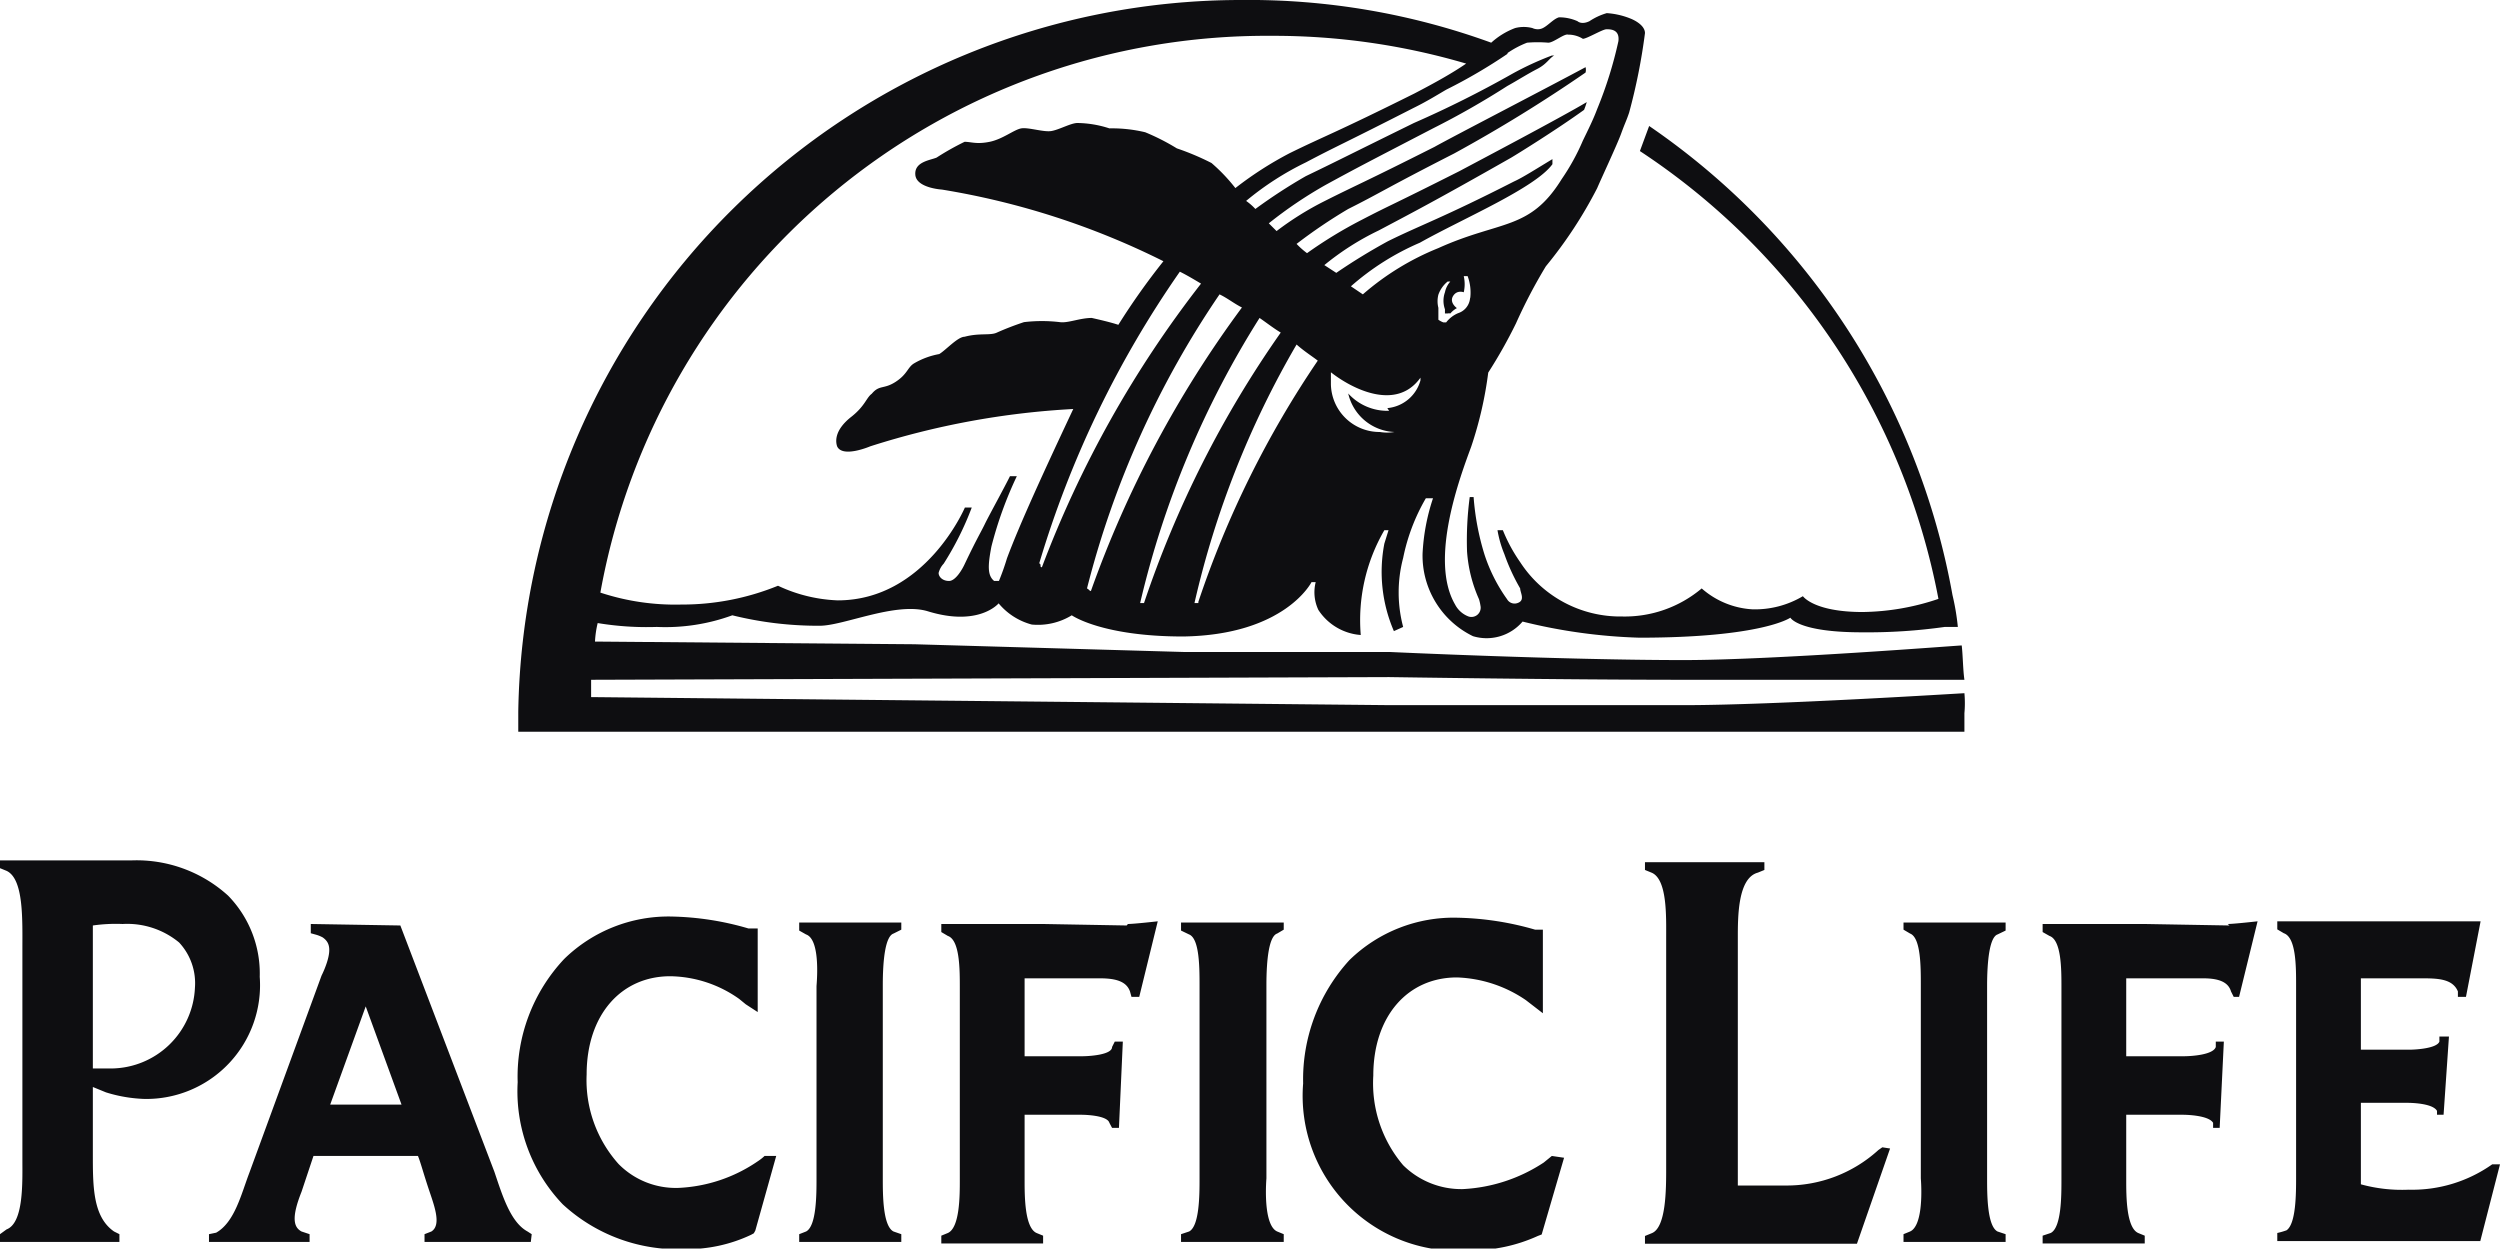 <svg xmlns="http://www.w3.org/2000/svg" viewBox="0 0 83.74 41.82"><defs><style>.cls-1{fill:#0e0e11;fill-rule:evenodd;}</style></defs><g id="Layer_2" data-name="Layer 2"><g id="Layer_1-2" data-name="Layer 1"><path class="cls-1" d="M17.81,41.34l-.14-.09c-.57-.31-.84-1.2-1.11-2L13.41,31l-3-.05v.31l.18.05a1.08,1.08,0,0,1,.22.09c.18.13.31.31.14.84a3.19,3.19,0,0,1-.18.44L8.35,39.29c-.27.71-.49,1.65-1.11,2L7,41.34v.26h3.37v-.26l-.27-.09c-.26-.14-.35-.45,0-1.33l.4-1.2H14c.09.22.18.57.36,1.11s.44,1.2.09,1.42l-.23.09v.26h3.56ZM13.45,37H11.06l1.19-3.29ZM39.56,30.9v.27l.27.13c.35.14.35,1.11.35,1.73v6.44c0,.54,0,1.6-.35,1.78l-.27.09v.26H43v-.26l-.22-.09c-.4-.18-.4-1.24-.36-1.78V33c0-.88.09-1.64.36-1.73l.22-.13V30.9Zm-12.79,0v.27l.23.13c.4.14.4,1.11.35,1.73v6.44c0,.54,0,1.6-.35,1.78l-.23.09v.26h3.42v-.26l-.26-.09c-.36-.18-.36-1.24-.36-1.78V33c0-.88.09-1.64.36-1.73l.26-.13V30.9ZM64.34,33c0-.62,0-1.59-.36-1.73l-.22-.13V30.9h3.42v.27l-.27.13c-.26.09-.35.85-.35,1.73v6.44c0,.53,0,1.6.35,1.78l.27.09v.26H63.76v-.26l.22-.09c.4-.18.4-1.24.36-1.78ZM7.64,30A4.56,4.56,0,0,0,4.4,28.82H0v.26l.22.09c.58.27.53,1.64.53,2.66v7c0,.76.05,2.13-.53,2.35L0,41.34v.26H4v-.26l-.18-.09c-.71-.49-.71-1.51-.71-2.58V36.41l.44.18a4.83,4.83,0,0,0,1.29.22A3.81,3.81,0,0,0,8.7,32.72,3.73,3.73,0,0,0,7.64,30ZM3.69,35.79H3.33l-.22,0V31a5.45,5.45,0,0,1,1-.05A2.73,2.73,0,0,1,6,31.57a2,2,0,0,1,.53,1.51,2.83,2.83,0,0,1-2.79,2.71Zm22,2.93-.08,0a1.65,1.65,0,0,1-.23.18,5.09,5.09,0,0,1-2.66.89,2.69,2.69,0,0,1-2-.8,4.21,4.21,0,0,1-1.07-3c0-2,1.16-3.29,2.8-3.29a4.08,4.08,0,0,1,2.31.76l.22.18.4.26v-2.8l-.31,0a9.74,9.74,0,0,0-2.58-.4,5,5,0,0,0-3.59,1.42,5.75,5.75,0,0,0-1.56,4.13,5.48,5.48,0,0,0,1.51,4.09,5.68,5.68,0,0,0,4.09,1.5,5,5,0,0,0,2.22-.48h0l.09-.05.05-.09L26,38.72Zm26.29,0-.27.22a5.41,5.41,0,0,1-2.71.89,2.77,2.77,0,0,1-2-.8,4.24,4.24,0,0,1-1-3c0-2,1.16-3.29,2.8-3.29a4.34,4.34,0,0,1,2.31.76l.57.44v-2.8l-.26,0a10,10,0,0,0-2.58-.4,5,5,0,0,0-3.64,1.42,5.92,5.92,0,0,0-1.55,4.13,5.19,5.19,0,0,0,5.59,5.59,5.33,5.33,0,0,0,2.27-.48l.13-.05.75-2.57ZM37.74,31l-2.8-.05H31.53v.27l.22.13c.4.14.4,1.11.4,1.73v6.44c0,.53,0,1.6-.4,1.78l-.22.09v.26h3.41v-.26l-.22-.09c-.4-.18-.4-1.24-.4-1.78V37.34h1.91s.85,0,.93.27l.09.17.23,0,.13-2.89h-.27l-.09.18c0,.27-.8.31-1,.31H34.32V32.77h2.53c.58,0,.89.13,1,.44l.05.18h.26l.62-2.53s-.8.09-1,.09Zm36.94,0-2.84-.05H68.42v.27l.23.13c.4.14.4,1.11.4,1.73v6.44c0,.53,0,1.6-.36,1.78l-.27.09v.26h3.42v-.26l-.22-.09c-.4-.18-.4-1.24-.4-1.78V37.34h1.91s.84,0,1,.27l0,.17.22,0,.14-2.89h-.27l0,.18c-.09.27-.85.31-1.07.31H71.22V32.77H73.8c.53,0,.84.13.93.44l.09.18H75l.62-2.53s-.8.09-1,.09Zm8.8,8a4.64,4.64,0,0,1-2.8.85,5.17,5.17,0,0,1-1.6-.18V36.94h1.55c.05,0,.85,0,1,.27l0,.13.22,0,.18-2.62h-.32l0,.17c-.09.23-.8.27-1,.27H79.08V32.77h2c.54,0,1.07,0,1.25.44l0,.18h.27l.49-2.53-1,0H76.28v.27l.22.13c.41.14.41,1.11.41,1.73v6.44c0,.54,0,1.56-.32,1.78a2.48,2.48,0,0,1-.31.09v.27h6.8L83.74,39h-.26Zm-20.43-.57-.13.09a4.56,4.56,0,0,1-3.11,1.19c-1.11,0-1.6,0-1.6,0v-8.3c0-.71,0-2,.67-2.18l.22-.09v-.26h-4v.26l.22.09c.53.22.49,1.47.49,2.18v7.72c0,.71,0,2-.49,2.18l-.22.09v.26h7.1l1.11-3.19Z"/><path class="cls-1" d="M65.8,23.89a3.71,3.71,0,0,0,0-.67c-.09,0-6.35.4-9.41.4-4,0-9.82,0-9.82,0l-26.77-.27v-.58l26.73-.09s5.82.09,9.86.09c3.06,0,9.28,0,9.41,0-.05-.35-.05-.8-.09-1.15-.13,0-6.3.49-9.32.49-4,0-9.82-.27-9.82-.27l-6.88,0-9.06-.26-10.7-.09a3.31,3.31,0,0,1,.09-.62A10,10,0,0,0,22,21a6.53,6.53,0,0,0,2.53-.39,11.9,11.9,0,0,0,2.93.35c.8,0,2.53-.8,3.6-.49,1.73.54,2.39-.26,2.39-.26a2.17,2.17,0,0,0,1.11.71,2.17,2.17,0,0,0,1.34-.31s1,.71,3.73.71c3.41-.05,4.3-1.82,4.3-1.82h.14a1.39,1.39,0,0,0,.09.93,1.86,1.86,0,0,0,1.42.84,6,6,0,0,1,.79-3.51h.14l-.14.45a5,5,0,0,0,.32,2.93L47,21a4.51,4.51,0,0,1,0-2.31,6.53,6.53,0,0,1,.76-2H48a6.9,6.9,0,0,0-.35,1.86,3,3,0,0,0,1.69,2.76A1.58,1.58,0,0,0,51,20.82a18.34,18.34,0,0,0,3.91.54c4.12,0,5.06-.67,5.06-.67s.26.49,2.39.49A18.52,18.52,0,0,0,65.14,21c.17,0,.35,0,.44,0a8,8,0,0,0-.18-1.07A24.21,24.21,0,0,0,55.24,4.22l-.31.84a23.11,23.11,0,0,1,10,15,8.15,8.15,0,0,1-2.54.44c-1.64,0-2-.53-2-.53a3.14,3.14,0,0,1-1.69.44A2.81,2.81,0,0,1,57,19.71a4,4,0,0,1-2.66.94,4,4,0,0,1-3.42-1.82,5.36,5.36,0,0,1-.58-1.07h-.18a3.72,3.72,0,0,0,.23.8,6.65,6.65,0,0,0,.53,1.15c0,.14.18.4-.09.49a.29.29,0,0,1-.35-.13,5.46,5.46,0,0,1-.76-1.51,8.64,8.64,0,0,1-.36-1.91h-.13a11.11,11.11,0,0,0-.09,1.82,4.71,4.71,0,0,0,.4,1.6,1.49,1.49,0,0,1,.05.22.31.31,0,0,1-.4.36.84.84,0,0,1-.45-.4c-.88-1.51.18-4.31.54-5.29a12.84,12.84,0,0,0,.57-2.48,16.21,16.21,0,0,0,.93-1.65,17.41,17.41,0,0,1,1-1.91A14.63,14.63,0,0,0,53.5,6.3c.09-.22.67-1.46.8-1.82s.18-.44.27-.71a19.77,19.77,0,0,0,.53-2.66c0-.31-.49-.49-.49-.49a2.55,2.55,0,0,0-.79-.18,2.1,2.1,0,0,0-.58.27c-.27.13-.4,0-.4,0a1.51,1.51,0,0,0-.62-.13c-.18.05-.36.27-.54.36s-.35,0-.35,0a1.16,1.16,0,0,0-.58,0,2.5,2.5,0,0,0-.8.49A23.76,23.76,0,0,0,41.56,0a24.22,24.22,0,0,0-24.2,23.84v.67H65.8v-.62ZM34.9,19c-.09,0,0-.09-.09-.13A34.1,34.1,0,0,1,39.52,9.1c.26.13.49.27.71.4A36.25,36.25,0,0,0,34.9,19Zm1.51.71a31,31,0,0,1,4.44-9.85c.27.13.49.31.75.44a36.5,36.5,0,0,0-5.06,9.5C36.45,19.76,36.5,19.76,36.41,19.71Zm1.91.49h-.13a31.18,31.18,0,0,1,4-9.55c.26.18.49.36.71.49A35.26,35.26,0,0,0,38.32,20.2Zm1.82,0s0,0-.13,0a30.73,30.73,0,0,1,3.42-8.66c.26.23.53.4.71.54a33,33,0,0,0-4,8.08Zm6.39-6.44a1.77,1.77,0,0,1-1.37-.58,1.66,1.66,0,0,0,1.55,1.29v0a1.48,1.48,0,0,1-.49,0,1.63,1.63,0,0,1-1.64-1.6c0-.13,0-.27,0-.4.67.53,2.18,1.33,3,.18l0,.09a1.27,1.27,0,0,1-1.11.93ZM49.24,10a.58.58,0,0,1-.4.49,1,1,0,0,0-.4.31s-.09,0-.09,0a.71.71,0,0,1-.17-.09l0,0v-.13l0-.09v-.18a.89.89,0,0,1,0-.44,1,1,0,0,1,.31-.44l.09,0a.78.78,0,0,0-.18.36.85.85,0,0,0,0,.57v.14l.09,0a.19.19,0,0,1,.09,0,.78.78,0,0,1,.22-.18s-.26-.18-.13-.4.36-.13.36-.13a1.21,1.21,0,0,0,0-.54l.13,0a1.58,1.58,0,0,1,.09.71Zm1.25-8.22a3.17,3.17,0,0,1,.66-.35,4.2,4.2,0,0,1,.71,0c.18,0,.53-.31.67-.27a.93.93,0,0,1,.49.14c.13,0,.66-.32.79-.32s.45,0,.4.4a13.63,13.63,0,0,1-.71,2.27c-.13.35-.31.71-.48,1.06A7.33,7.33,0,0,1,52.31,6c-1.07,1.73-2.05,1.37-4.13,2.31a8.91,8.91,0,0,0-2.53,1.55l-.4-.27a8.65,8.65,0,0,1,2.31-1.46C49,7.32,51.42,6.3,52,5.5c0-.08,0-.13,0-.17-.58.35-1,.62-1.29.75-2.35,1.2-3.15,1.47-4.22,2a20.12,20.12,0,0,0-1.73,1.06l-.4-.26a9,9,0,0,1,1.82-1.16c1-.53,1.91-1,4.44-2.44.22-.13,1.51-.93,2.44-1.6a2.67,2.67,0,0,0,.09-.26c-.89.53-3.68,2-4.26,2.31-2.36,1.19-2.27,1.11-3.29,1.64a14.87,14.87,0,0,0-1.82,1.11,2.75,2.75,0,0,1-.35-.31A17.19,17.19,0,0,1,45.16,7c1.06-.53,1.2-.66,3.55-1.86a49.8,49.8,0,0,0,4.4-2.71.37.37,0,0,0,0-.18c-1.15.62-4.49,2.35-5.06,2.67-2.36,1.19-2.62,1.28-3.69,1.82a10.2,10.2,0,0,0-1.6,1l-.26-.26a14.28,14.28,0,0,1,1.91-1.29C45.51,5.59,45.69,5.5,48,4.3a27.42,27.42,0,0,0,2.49-1.42c.31-.17.67-.4,1-.57s.4-.36.57-.45l-.08,0a10.11,10.11,0,0,0-1.34.62,36,36,0,0,1-3.28,1.64C45,5.28,44.76,5.41,43.74,5.9A17.79,17.79,0,0,0,42.05,7a1.87,1.87,0,0,0-.31-.27,9.8,9.8,0,0,1,2-1.29c1-.53,1.25-.62,3.6-1.82.45-.22.8-.44,1.11-.62a17.66,17.66,0,0,0,2.05-1.2ZM42.58,1.2a22.81,22.81,0,0,1,6.53.93c-.45.31-1,.62-1.73,1-2.67,1.33-3,1.42-4.18,2A11.89,11.89,0,0,0,41.38,6.3a0,0,0,0,1,0,0,5.82,5.82,0,0,0-.8-.84,8.64,8.64,0,0,0-1.16-.49,7.39,7.39,0,0,0-1.06-.54,4.77,4.77,0,0,0-1.2-.13,3.58,3.58,0,0,0-1.07-.18c-.22,0-.62.23-.88.27s-.76-.13-1-.09-.62.36-1.06.45-.62,0-.84,0a8.92,8.92,0,0,0-.94.53c-.22.09-.75.14-.71.58s.89.49.89.49a25.9,25.9,0,0,1,7.42,2.4,23.05,23.05,0,0,0-1.51,2.13c-.27-.09-.67-.18-.89-.23-.4,0-.8.18-1.07.14a5.11,5.11,0,0,0-1.2,0,9.84,9.84,0,0,0-.93.36c-.22.09-.58,0-1.06.13-.23,0-.63.45-.85.58a2.56,2.56,0,0,0-.84.31c-.22.13-.22.36-.62.62s-.54.09-.8.4c-.18.13-.22.4-.67.76-.62.48-.53.88-.49,1,.18.4,1.11,0,1.11,0a27,27,0,0,1,6.8-1.25c-.94,2-1.78,3.82-2.22,5a8.06,8.06,0,0,1-.27.76H33.3c-.22-.18-.22-.49-.09-1.16a12.91,12.91,0,0,1,.85-2.35h-.23c-.17.35-.71,1.33-.84,1.6s-.27.49-.67,1.33c-.08.18-.31.58-.53.58s-.35-.14-.35-.27a.71.71,0,0,1,.17-.31A10.13,10.13,0,0,0,32.55,17h-.23S31,20.11,28.06,20.11a5.12,5.12,0,0,1-2-.49,8.5,8.5,0,0,1-3.24.63,8,8,0,0,1-2.71-.4A22.68,22.68,0,0,1,42.58,1.2Z"/></g></g></svg>